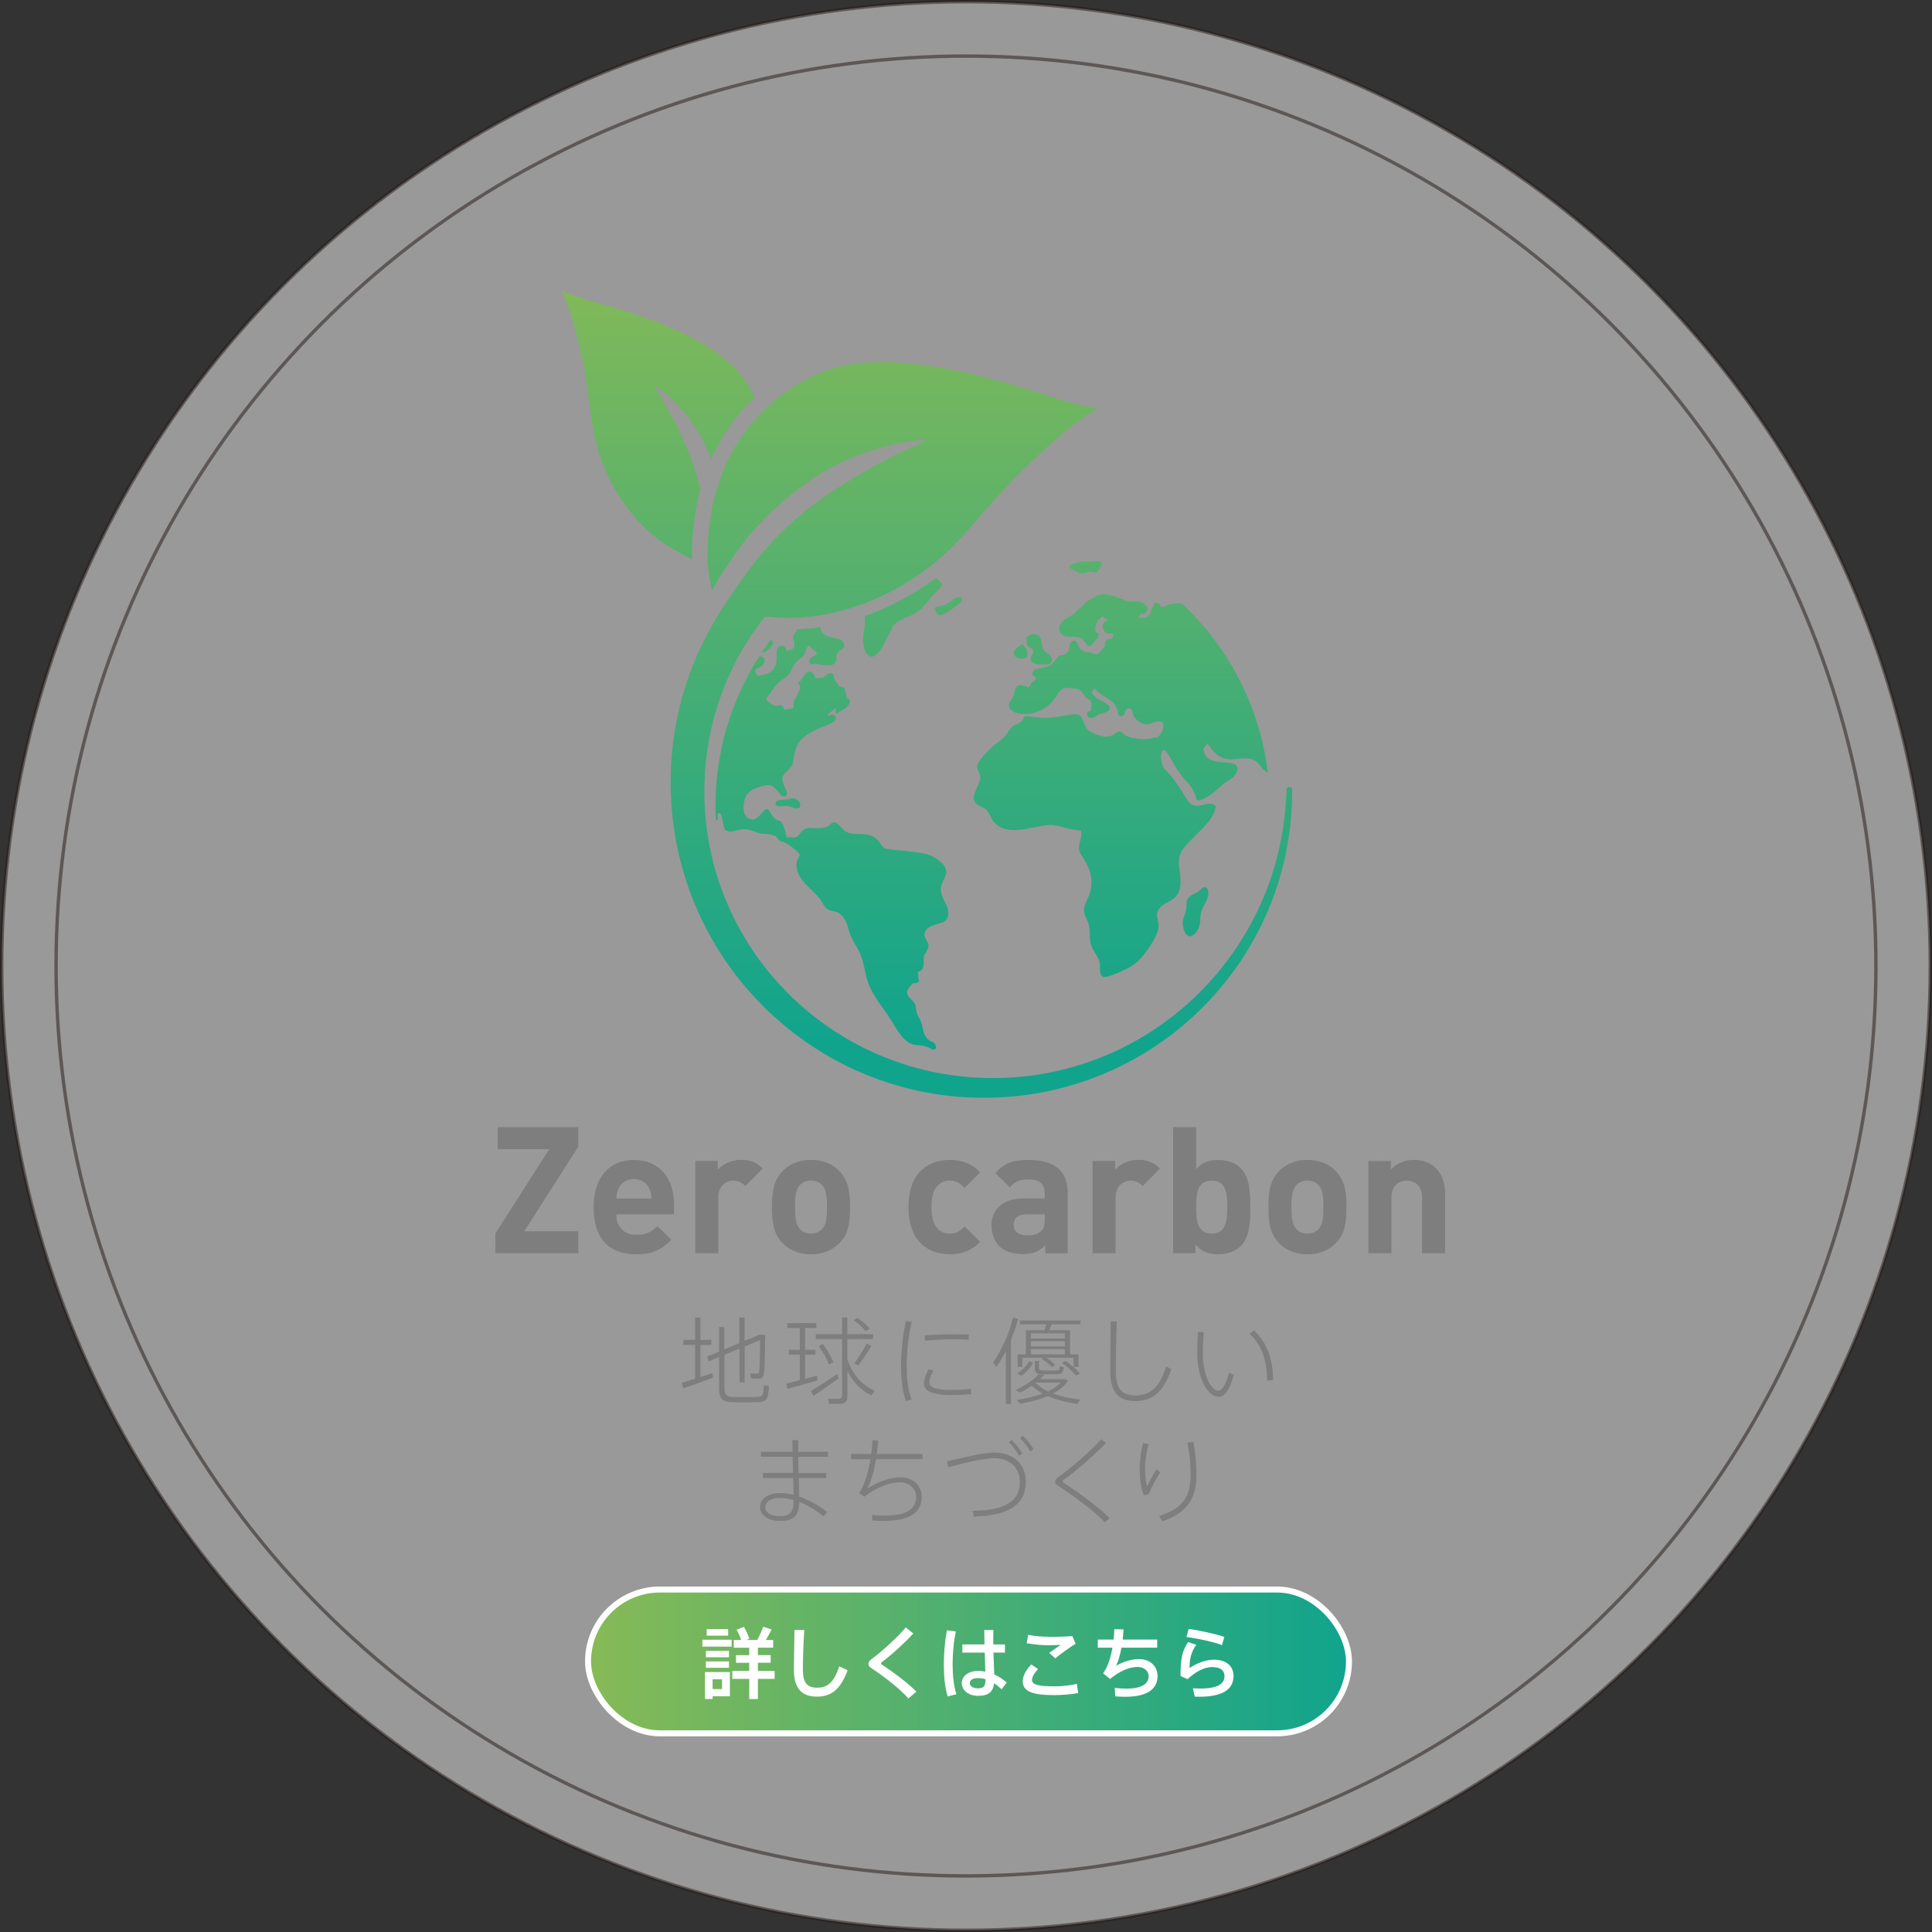 <?xml version="1.0" encoding="UTF-8"?>
<svg xmlns="http://www.w3.org/2000/svg" width="386.94" height="386.94" xmlns:xlink="http://www.w3.org/1999/xlink" viewBox="0 0 386.94 386.94">
  <rect x="0" y="0" width="386.94" height="386.94" fill="#333333" stroke="none"/>
  <defs>
    <style>
      .cls-1 {
        clip-path: url(#clippath-11);
      }

      .cls-2 {
        fill: url(#_名称未設定グラデーション_9-11);
      }

      .cls-2, .cls-3, .cls-4, .cls-5, .cls-6, .cls-7, .cls-8, .cls-9, .cls-10, .cls-11, .cls-12, .cls-13, .cls-14, .cls-15, .cls-16, .cls-17 {
        stroke-width: 0px;
      }

      .cls-3 {
        fill: url(#_名称未設定グラデーション_9-2);
      }

      .cls-18 {
        clip-path: url(#clippath-2);
      }

      .cls-19 {
        isolation: isolate;
      }

      .cls-4 {
        fill: url(#_名称未設定グラデーション_9-10);
      }

      .cls-20 {
        fill: url(#_名称未設定グラデーション_9-14);
        stroke: #fff;
        stroke-width: 1.2px;
      }

      .cls-20, .cls-21, .cls-22 {
        stroke-miterlimit: 10;
      }

      .cls-23 {
        clip-path: url(#clippath-6);
      }

      .cls-5 {
        fill: url(#_名称未設定グラデーション_9-9);
      }

      .cls-6, .cls-21 {
        fill: none;
      }

      .cls-24 {
        clip-path: url(#clippath-7);
      }

      .cls-25 {
        clip-path: url(#clippath-1);
      }

      .cls-26 {
        clip-path: url(#clippath-4);
      }

      .cls-7 {
        fill: url(#_名称未設定グラデーション_9-7);
      }

      .cls-8 {
        fill: url(#_名称未設定グラデーション_9-6);
      }

      .cls-9 {
        fill: #7e7e7f;
      }

      .cls-27 {
        clip-path: url(#clippath-12);
      }

      .cls-10, .cls-22 {
        fill: #fff;
      }

      .cls-21, .cls-22 {
        opacity: .5;
        stroke: #231815;
        stroke-width: .68px;
      }

      .cls-11 {
        fill: url(#_名称未設定グラデーション_9-12);
      }

      .cls-28 {
        clip-path: url(#clippath-9);
      }

      .cls-29 {
        clip-path: url(#clippath);
      }

      .cls-30 {
        clip-path: url(#clippath-3);
      }

      .cls-12 {
        fill: url(#_名称未設定グラデーション_9-4);
      }

      .cls-31 {
        clip-path: url(#clippath-8);
      }

      .cls-13 {
        fill: url(#_名称未設定グラデーション_9-8);
      }

      .cls-14 {
        fill: url(#_名称未設定グラデーション_9-5);
      }

      .cls-32 {
        clip-path: url(#clippath-5);
      }

      .cls-33 {
        clip-path: url(#clippath-10);
      }

      .cls-15 {
        fill: url(#_名称未設定グラデーション_9-3);
      }

      .cls-16 {
        fill: url(#_名称未設定グラデーション_9-13);
      }

      .cls-34 {
        mix-blend-mode: multiply;
      }

      .cls-17 {
        fill: url(#_名称未設定グラデーション_9);
      }
    </style>
    <clipPath id="clippath">
      <path class="cls-6" d="m152.59,130.64c.03.05.13.07.29.04.2-.04.29-.1.5-.2.32-.17.66-.6.91-.87.19-.21.5-.51.55-.81.05-.28-.14-.52-.4-.61-.03-.01-.06-.02-.09-.03-.61.82-1.2,1.65-1.76,2.49"/>
    </clipPath>
    <linearGradient id="_名称未設定グラデーション_9" data-name="名称未設定グラデーション 9" x1="-3517.01" y1="3131.44" x2="-3514.91" y2="3131.44" gradientTransform="translate(-238666.51 268291.61) rotate(90) scale(76.27 -76.27)" gradientUnits="userSpaceOnUse">
      <stop offset="0" stop-color="#87ba56"/>
      <stop offset="1" stop-color="#10a48d"/>
    </linearGradient>
    <clipPath id="clippath-1">
      <path class="cls-6" d="m158.49,159.91c-.12.01-.23.04-.34.09-.13.04-.27.07-.39.1-.17.02-.46.05-.82.05-.82.06-1.88.24-1.57.94.17.38.59.4.95.39.53-.01,1.02-.1,1.56-.03.49.07.9.3,1.37.42.87.22,1.32-.43.86-1.21-.24-.4-.68-.7-1.13-.79-.04,0-.08-.01-.13-.01-.11,0-.23.02-.37.05"/>
    </clipPath>
    <linearGradient id="_名称未設定グラデーション_9-2" data-name="名称未設定グラデーション 9" x1="-3517.01" y1="3131.47" x2="-3514.91" y2="3131.47" gradientTransform="translate(-238664.56 268291.61) rotate(90) scale(76.27 -76.27)" xlink:href="#_名称未設定グラデーション_9"/>
    <clipPath id="clippath-2">
      <path class="cls-6" d="m204.58,129.12s-.03.01-.04.02c-.44.28-1,.69-1.32,1.11-.57.75.15,1.55.95,1.63.35.04,1.16.02,1.43-.24.09-.08.08-.19.1-.29.05-.31.07-.72.02-1.03-.02-.14-.06-.26-.15-.38-.08-.11-.21-.17-.31-.27-.15-.15-.11-.17-.26-.42-.03-.06-.04-.1-.05-.13-.03-.07-.08-.12-.16-.12-.05,0-.12.03-.21.11"/>
    </clipPath>
    <linearGradient id="_名称未設定グラデーション_9-3" data-name="名称未設定グラデーション 9" x1="-3517.01" y1="3131.79" x2="-3514.91" y2="3131.79" gradientTransform="translate(-238642.39 268291.61) rotate(90) scale(76.27 -76.27)" xlink:href="#_名称未設定グラデーション_9"/>
    <clipPath id="clippath-3">
      <path class="cls-6" d="m218.7,112.44c-.59.03-1.18.05-1.76.09-.87.06-1.68.2-2.45.59-.11.01-.21.08-.27.17-.02.04-.04.1-.04.11-.07.43.66.63.92.78.7.38,1.36.88,2.17.56.93-.37,1.06-.33,1.78-.19.4.08.27.22.7.03.1-.04.15-.23.22-.31.06-.07.62-.93.66-1.18.07-.37-.04-.54-.4-.68-.12-.05-.27-.06-.43-.06-.38,0-.83.09-1.11.1"/>
    </clipPath>
    <linearGradient id="_名称未設定グラデーション_9-4" data-name="名称未設定グラデーション 9" x1="-3517.01" y1="3131.88" x2="-3514.91" y2="3131.88" gradientTransform="translate(-238636.19 268291.61) rotate(90) scale(76.27 -76.27)" xlink:href="#_名称未設定グラデーション_9"/>
    <clipPath id="clippath-4">
      <path class="cls-6" d="m205.73,127.56s-.12.13-.13.17c-.07.1-.09.3-.01.61,0,.17,0,.35.04.52.06.28.16.53.38.72.08.07.19.11.29.14.08.04.33.11.37.14.57.47.06,1.24-.14,1.7-.05.11-.28.44.04.88.46.64,1.38.63,2.13.62.19,0,.37,0,.53,0,.58.03,1.2.06,1.4-.61.29-1-.79-1.48-1.37-2.02-.95-.89-.31-2.41-1.29-3.18-.26-.2-.54-.28-.82-.28-.51,0-1.02.27-1.42.59"/>
    </clipPath>
    <linearGradient id="_名称未設定グラデーション_9-5" data-name="名称未設定グラデーション 9" x1="-3517.01" y1="3131.82" x2="-3514.91" y2="3131.82" gradientTransform="translate(-238640.62 268291.62) rotate(90) scale(76.27 -76.27)" xlink:href="#_名称未設定グラデーション_9"/>
    <clipPath id="clippath-5">
      <path class="cls-6" d="m190.8,120.18c-1.01.7-1.83,1.29-3.09,1.25-.05,0-.26.07-.33.14-.41.28.19,1.23.47,1.48.31.28.65.17.99.02,1-.44,1.96-1.18,2.84-1.83.42-.31,1.6-1.25.55-1.63-.09-.03-.17-.04-.25-.04-.43,0-.84.37-1.17.6"/>
    </clipPath>
    <linearGradient id="_名称未設定グラデーション_9-6" data-name="名称未設定グラデーション 9" x1="-3517.01" y1="3131.69" x2="-3514.91" y2="3131.69" gradientTransform="translate(-238649.26 268291.61) rotate(90) scale(76.27 -76.27)" xlink:href="#_名称未設定グラデーション_9"/>
    <clipPath id="clippath-6">
      <path class="cls-6" d="m241.08,177.69s-.31.14-.34.17c-.02.01-.1.1-.09.12-.8.97-2.33,1.05-2.88,2.25-.19.42-.14.99-.15,1.49.03.38-.31,1.32-.38,1.58-.15.41-.3.83-.35,1.26-.09.85.24,2.54,1.09,2.87.06.05.12.1.2.12.12.02.23-.03.34-.08.08-.02.17-.05.26-.09.78-.38,1.31-1.33,1.49-2.14.19-.82.07-1.69.28-2.51.25-.95.85-1.73,1.22-2.63.06-.15.11-.34.14-.56.09-.31.13-.62.08-.94-.03-.17-.08-.33-.16-.48-.1-.27-.28-.45-.54-.45-.07,0-.14.01-.22.04"/>
    </clipPath>
    <linearGradient id="_名称未設定グラデーション_9-7" data-name="名称未設定グラデーション 9" x1="-3517.01" y1="3132.03" x2="-3514.91" y2="3132.03" gradientTransform="translate(-238625.7 268291.61) rotate(90) scale(76.27 -76.27)" xlink:href="#_名称未設定グラデーション_9"/>
    <clipPath id="clippath-7">
      <path class="cls-6" d="m219.12,119.67c-.19.08-.37.17-.55.27-.62.3-1.18.72-1.64,1.23-.96.88-1.83,1.87-3.04,2.52-.19.1-.38.22-.57.35-.24.15-.45.33-.63.53-.54.56-.82,1.28-.34,2.1.29.5.7.71,1.26.8.45.08.84.07,1.22.07.85-.01,1.57-.03,2.42.97.05.06.09.11.14.16.19.43.39.74.84.71.21-.03.47-.26.91-.8.23-.28,1.05-1.02.94-1.49-.05-.21-.16-.27-.28-.31-.08-.05-.18-.1-.28-.13-.02-.02-.04-.05-.06-.08-.26-.56-.04-1.65.48-2.35.32-.37.79-.7.91-.79.35.26.7.53,1.05.79,0,.01-.58.16-.84.53-.36.51-.3.97-.05,1.35.12.29.28.54.75.76.06.03.21.03.37.02.54-.01,1.32-.03.48,1.06-.03.04-.73.06-.83.12-.31.18-.36.34-.48.67-.07.2.02.47-.06.66-.11.29-1.17,1.6-1.57,1.67-.08.01-.17,0-.27-.01-.2-.06-.4-.12-.6-.19-.25-.1-.5-.2-.69-.22-.85-.12-.85.07-1.63-.64-.8-.73-.37-.83-.87-1.42-.46-.54-.97-.26-1.28.26-.25.42-.1.84-.25,1.28-.22.63-.59.82-1.26,1.14-.04.02-.15,0-.27,0-.13,0-.26-.02-.3,0-.68.46-.98,1.31-1.67,1.81-.9.66-1.69.6-2.7.88-.15.04-.45.05-.58.14-.33.22-.56.47-.53.95.01.18,0,.29.45.45.55.22.36.62-.55,1.18-.49.71-.49.93-.75,1.07-.1-.16-.31-.31-.62-.32-.49,0-.61-.33-1.16-.18-.47.13-.68.47-.84.9-.22.61-.17.98-.49,1.64.07-.15-.68,1.03-.7,1.13-.02.09-.15.46.04.78.29.83,1.43,1.18,2.37,1.29,1.77.2,3.59-.35,5.03-1.38.72-.52,1.35-1.17,1.84-1.92.49-.74.93-1.6,1.86-1.9.07-.02.43-.04.46-.03.66.07,1.24.14,1.89.21.15.03.28.07.36.1.96.36,1.01,1.3,1.76,1.86.17.13.59.22.72.37.24.26.2,1.68-.08,2.12-.04.07-.41.02-.48.07-.19.13-.21.31-.13.6,0,.3.13.55.57.68.66.2,1.19-.35,1.69-.64.41-.23,1.79-.4,2.14-.93.14-.22.11-.36-.05-.75-.12-.3-.51-.52-.77-.68-.77-.5-1.4-.58-2.08-1.33-.21-.22-.42-.45-.62-.68.18-.33.37-.67.55-1,.02,0,.27.42.3.43.1.06.29.3.38.38,1.57,1.41,3.25,1.46,4.01,3.78.02.05.03.11.04.16,0,.04-.01.11-.02.18-.01.12,0,.21.04.32.03.09.09.16.16.21.12.24.35.34.86.06.22-.12.3-.28.33-.46.07-.16.05-.42.16-.61.23-.4.89-.53,1.25,0,.03.07.08.16.11.29.03.38.15.62.18.69.04.16.09.32.19.46.56.8,1.55,1.33,2.52,1.47.29.01.43-.09.75-.2,1.49-.53,1.82-.59,2.55-.05.07.68-.08,1.34-.43,1.99-.2.3-.44.58-.7.83-.87.05-1.78.37-2.66.36s-1.78-.08-2.63-.31c-.38-.14-.77-.28-1.15-.41-.3-.26-.62-.52-.93-.76-.58-.13-.5-.04-.64.09-.07.03-.29.07-.42.19-.05.04-.11.08-.16.12-.11.08-.21.16-.32.24-.87.38-1.73.43-2.57.15-.68-.17-1.45-.49-2.05-.84-1.2-.7-1.15-2.14-1.8-2.92-.26-.44-.65-.52-1.13-.53-1.12-.01-2.34.3-3.44.47-1.93.29-3.45.29-5.36,0-.13-.02-.99-.21-1.23-.09-.27.06-.45.22-.45.57-.16.55-.88.82-1.5,1.12-.03.01-.57.31-.68.41-.69.61-1.04,1.55-1.74,2.2-.31.28-.62.54-.94.8-.27.2-.54.39-.81.59-.44.34-2.12,1.97-2.5,2.5-.36.49-.99,1.24-1.05,1.9-.05.53.59,1.45.63,2.05.11,1.55-2.09,3.7-.99,5.19.55.75,1.49.75,2.22,1.44.25.22.58.84.69,1.03.24.48.45.98.79,1.39.98,1.19,2.5,1.6,3.98,1.62,2.41.04,4.74-.88,7.14-1.01,1.61-.09,2.99.62,4.56.88.57.09,1.14.16,1.71.22.5,1.13-.44,2.41-.33,3.62.06.67.27.98.63,1.53,1.51,2.27,2.39,4.66,1.54,7.4-.27.88-.71,1.57-.97,2.31-.11.26-.18.54-.2.82,0,.09,0,.19,0,.28,0,.28.05.58.15.91.12.38.35.75.51,1.11.47,1.09.46,1.92.51,3.07.04.89.05,1.5.41,2.32.35.81.91,1.52,1.3,2.31.51,1.04.19,1.83.39,2.84.04.21.11.37.2.49.07.11.24.22.25.23.55.31,1.46-.14,2.17-.39.7-.25,1.35-.52,1.96-.82,1.03-.46,2.01-1.02,2.85-1.77.57-.5,1.05-1.08,1.5-1.69.72-.88,1.37-1.89,1.97-3.04.36-.69.71-1.42.76-2.21.11-1.57-1.1-2.75.7-4.27.15-.12.3-.23.45-.33.68-.37,1.45-.7,2-1.2,0,0,0,0,.01-.01.35-.29.66-.66.88-1.18.64-1.55.3-3.36.1-4.95-.22-1.75,0-2.93,1.26-4.31.9-.98,1.87-1.91,2.79-2.86,1.18-1.22,2.64-2.64,3.11-4.33.14-.52.2-.7.12-.82-.21-.2-.42-.27-.44-.29-.66-.38-1.97.11-2.93.25-.08,0-.16.02-.24.03-.16.01-.31.01-.44-.01-1.45-.26-1.94-1.8-2.67-2.89-1.07-1.59-2.25-3.36-3.69-4.68-.51-1.16-.91-2.78-.06-3.61.08-.08.29-.07.47.21.89,1.05,1.48,2.4,2.2,3.55.24.39.51.75.8,1.1.26.36.53.71.82,1.04.22.25.46.49.69.74.26.32.5.64.73.98.52.8.68,1.48.86,1.92.01.05.1.38.18.46.14.14.39.12.59.06.28-.1.63-.21,1.2-.52,1.32-.7,2.26-1.68,3.4-2.62.99-.82,2.22-1.24,2.75-2.47.11-.27.16-.5.17-.69-.01-.38-.09-.5-.22-.63-.56-.63-2.06-.6-3.03-.69-1.45-.13-3.05-.39-3.46-2.1-.24-1-.4-.07.68-1.68.23.34.47.68.72,1.01.94,1.21,2,2.06,3.56,2.2.63.05,1.25-.02,1.88-.09.75-.08,1.5-.17,2.25-.04,1.83.32,2.02,1.66,3.28,2.57.14.1.28.17.41.23-.61-5.14-1.94-10.13-3.96-14.92-2.8-6.61-6.8-12.55-11.9-17.64-.46-.46-.92-.9-1.39-1.34-.5.02-1.01,0-1.5.05-.37.03-.7.12-1.02.22-.2.05-.39.12-.58.2-.13.05-.25.1-.39.14-1.02.35-.29,0-1.02-.49-.28-.18-.55-.35-.88-.14-.29.18-.16.39-.29.6-.67,1.12-.66,2.54-2.35,2.3h-.66c-.12-.1.39-.62.61-.83.04-.02.16,0,.28.02.13.02.26.04.3.01.04-.04.14-.06.18-.09.21-.09.33-.27.38-.49.15-.32.13-.68-.17-1.11-.27-.37-.59-.51-1.04-.63-.82-.22-1.74-.04-2.58-.21-.88-.18-1.68-.59-2.52-.89-.76-.28-1.54-.48-2.29-.48-.7,0-1.38.18-2,.64"/>
    </clipPath>
    <linearGradient id="_名称未設定グラデーション_9-8" data-name="名称未設定グラデーション 9" x1="-3517.01" y1="3131.92" x2="-3514.91" y2="3131.92" gradientTransform="translate(-238632.83 268291.61) rotate(90) scale(76.27 -76.27)" xlink:href="#_名称未設定グラデーション_9"/>
    <clipPath id="clippath-8">
      <path class="cls-6" d="m187.34,115.82c-4.38,3.26-9.16,5.82-14.11,7.55,0,.03-.01.05-.01.07-.05.4.04.63.05.82.01.12-.21,1.96-.34,2.91-.06.47-.12.74-.09,1.24.04.65.22,1.55.54,2.14.57,1.08,1.22,1.16,1.87.72.21-.12.41-.3.59-.5.15-.12.3-.31.44-.53,0,0,.08-.13.07-.11,0,0,.34-.59.45-.74.98-1.62,1.79-3.63,2.12-4.04.92-1.18,2.44-1.53,3.73-2.18,1.07-.54,1.87-1.16,2.62-2.1.88-1.1,1.71-1.99,2.68-2.99.45-.46.37-.28.6-.79.22-.47.04-.58-.16-.63-.01-.02-.39-.42-.47-.5-.26-.29-.41-.36-.49-.36-.05,0-.07.02-.08.03"/>
    </clipPath>
    <linearGradient id="_名称未設定グラデーション_9-9" data-name="名称未設定グラデーション 9" x1="-3517.01" y1="3131.63" x2="-3514.91" y2="3131.63" gradientTransform="translate(-238653.65 268291.61) rotate(90) scale(76.27 -76.27)" xlink:href="#_名称未設定グラデーション_9"/>
    <clipPath id="clippath-9">
      <path class="cls-6" d="m162.78,130.05s.02.01.03.03c.03.03.07.06-.03-.03h0"/>
    </clipPath>
    <linearGradient id="_名称未設定グラデーション_9-10" data-name="名称未設定グラデーション 9" x1="-3517.01" y1="3131.5" x2="-3514.91" y2="3131.5" gradientTransform="translate(-238662.18 268291.61) rotate(90) scale(76.27 -76.27)" xlink:href="#_名称未設定グラデーション_9"/>
    <clipPath id="clippath-10">
      <path class="cls-6" d="m159.68,126.02c-.29.48-.53.89-.67,1.13-.23.38-.18.59-.17.6.33.72.36,1.89.07,2.09-.3.2-.88.39-1.32.59,0,0,0,0,0,0-.33-.97-.63-1.1-.93-1.11-1.27-.06-1.14,1.54-1.11,2.32.05,1.55-.62,2.91-2.02,3.37-.24.05-.47.09-.71.14-.1,0-.2.02-.31.02-.74.51-1.16.14-1.24-1.09.15-.07.3-.13.45-.2.29-.27.76-.31,1.03-.65.36-.46.61-1.26,0-1.68-.3-.21-.51-.11-.75.01-1.67,2.61-3.12,5.37-4.34,8.25-2.89,6.84-4.36,14.11-4.36,21.6v.06c0,.89.02,1.77.07,2.65.05.09.13.16.23.21.04.02.14-.06.17-.15.07-.2-.04-.51-.07-.76,0-.29.17-.65.34-.62.18.03.3.28.42.5.08.15.14.44.2.67.07.34.14.71.17.88.11.64.11,1.32.81,1.58.57.21,1.3.04,2.01-.14.53-.13,1.04-.26,1.47-.24,1.21.07,1.93.59,3.03.83.77.17,1.41.08,2.22.26,1.5.34.81.31,1.58,1.03.19.18.36.35.64.4.06.01.12.02.17.03.19.05.51.17.6.22.36.19,2.79,1.84,2.8,2.44,0,.05-.01.1-.03.16-.07.1-.13.2-.19.31-.07.12-.12.24-.17.36-.08.13-.14.26-.17.38-.11.45-.11.9-.04,1.36.44,2.73,3.07,4.13,4.61,6.17.58.76.84,1.72,1.71,2.18.68.36,1.54.28,2.2.75,1.22.87,1.57,2.06,1.93,3.41.34,1.26.96,2.3,1.63,3.42,1.11,1.88,1.39,3.74,1.86,5.82.68,2.97,2.66,5.34,4.37,7.8,1.2,1.72,2.61,4.97,4.75,5.73.46.17.92.17,1.41.23.86.12.95.09,2.11.5.03.01.38.29.42.29.42.01.49.28.79-.11.26-.33.02-.83-.19-1.09-.2-.25-.65-.32-.89-.48-1.07-.72-1.26-1.49-1.5-2.67-.07-.36-.15-.65-.25-.91-.11-.38-.26-.74-.49-1.04-.04-.08-.08-.15-.13-.24-.32-.59-.37-1.21-.51-1.83.02-.21,0-.41-.09-.59-.05-.09-.21-.31-.23-.35-.35-.68-1.66-1.29-1.35-2.37.11-.39.8-1.33,1.23-1.54.07-.03.17-.02.26,0,.07,0,.14.02.19.01.28-.03.43-.05.65-.4.04-.07-.11-.51-.1-.58-.03-.24-.06-.48-.09-.72-.09-.58.11-.64.24-.67.04,0,.14-.06.16-.08.28-.07.48-.33.56-.63.04-.09.07-.19.11-.33.17-.67-.07-1.5.18-2.22.11-.3.39-.58.52-.86.14-.31.32-.63.33-.98,0-.21-.04-.41-.12-.6-.02-.06-.05-.12-.08-.17-.29-.58-.77-1.1-.58-1.76.45-1.58,2.1-1.63,3.34-2.1.11-.03.22-.06.33-.1.82-.37,1.09-1.21,1.1-1.89,0-.04,0-.12-.01-.16-.04-.26-.15-.85-.27-1.18-.14-.37-.65-1.14-.81-1.6-.34-.98-.62-1.72-.3-2.7.18-.54.45-.93.64-1.44.12-.33.29-.6.32-.96.11-1.8-2.38-3.27-3.86-3.7-1.53-.45-3.21-.52-4.78-.72-.25-.03-.62-.05-1.03-.07-.75-.09-1.5-.19-2.25-.28-.07,0-.13-.02-.2-.03-.08-.03-.16-.06-.22-.1-.63-.38-.89-1.14-1.37-1.63-.72-.74-1.55-1.04-2.57-1.17-.52-.07-1.04-.05-1.56-.08-.53-.03-1.13-.05-1.65-.2-1.05-.28-1.31-.9-2.07-1.63-.16-.15-.37-.33-.52-.4-.21-.1-.43-.08-.61-.04-.42.08-.59.51-.94.69-1.22.64-2.44.41-3.69.38-.69-.01-1.08.2-1.58.63-.55.49-.64,1.34-1.83,1.3-.08,0-.16,0-.22-.01-.23-.07-.46-.11-.67-.08-.01,0-.05,0-.06,0-.08.01-.18.04-.31.09-.06-.87-.63-2.35-.85-2.77-.09-.17-.16-.27-.23-.35-.07-.1-.16-.19-.27-.24-.13-.06-.28-.06-.42-.05-.03-.01-.06-.03-.09-.05-.77-.44-1.07-1.05-1.48-1.62-.13-.18-.17-.53-.45-.6-.36-.09-.37-.03-.49.09-.02.01-.04.04-.06.05-.04.04-.09.08-.16.12.02-.01-.61.68-1.18,1.31-.48.33-1.01.59-1.39.48-1.66-.49-1.67-2.05-1.44-3.42.34-2.01,1.5-2.6,3.23-3.14,1.85-.57,2.42-.48,3.73,1.16.05.07.12.15.19.23.11.15.21.27.35.39.06.05.12.09.18.11.34.1.63.15.88-.37.21-.42-.41-1.29-.55-1.7-.13-.41-.43-1.16-.33-1.61.18-.84,1.18-1.48,1.6-2.05.04-.05.06-.09.09-.13.08-.07.16-.14.22-.23.15-.22.2-.49.22-.76.12-.52.14-1.08.33-1.86.73-2.99,2.67-3.85,5.21-5.01.66-.3,2.88-.89,3.01-1.78.06-.39-.03-.52-.2-.61-.11-.09-.26-.13-.41-.14-.03-.01-.06-.03-.09-.04-.17-.02-.31,0-.5.08-.9.32-.5-.17,1.25-1.46.12-.04-.04.34-.07.52-.03.11-.04.22-.03.32,0,.05.03.13.13.29.02.02.05.04.08.02.71-.47,2.2-1.11,2.57-1.97.16-.37.15-.54.06-.67-.03-.07-.04-.17-.12-.21-.25-.12-.36-.29-.39-.33-.37-.62-.18-1.66-.78-2.1-.22-.16-.58-.03-.78-.16-.03-.02-.86-1.28-1-1.58-.08-.17-.08-.49-.14-.7-.16-.35-.4-.39-.71-.38-.36.01-.54.31-.82.45-.77.39-.09.49-1.29.54-1.48.06-.7-.16-1.04-.55-.05-.05-.28-.36-.36-.45-.14-.2-.29-.33-.71-.28-1.04.14-1.25,1.82-2.22,2.17-.05.02-.06.09-.01.12.83.58.25,1.7-.28,2.66-.14.21-.28.42-.37.66-.01.03-.01.05-.02.07-.08.17-.14.32-.17.45,0-.03-.03.95-.06,1.15,0,0,0,0,0,0-.63.14-1.12.27-1.8.3-.13,0-.13-.15-.15-.31-.03-.09-.08-.17-.12-.24,0-.01-.12-.18-.16-.21-.3-.21-.58-.1-1.01,0-.61.15-1.16-.38-1.57-.64-.46-.29-.64-.55-.61-.83.96-1.22,1.63-2.59,2.91-3.56.51-.39,1.1-.71,1.53-1.2.59-.67.8-1.5,1.31-2.22.58-.81,1.23-1.04,1.85-1.75.1-.12.17-.45.25-.58.05-.25,0-.38.16-.64.16-.26.34-.59.43-.69.23-.07.7.68.87.83,0,0,0,0,0,0,.81.48.99.79.64,1.05-.3.18-.67.34-.89.55-.01.01-.08.07-.09.08-.14.1-.19.17-.24.32-.16.52-.14.68.08.93.08.09.17.06.19.04.43-.19,1.16-.07,1.93.06,1.18.19,2.48.38,2.99-.57.06-.12.07-.27.12-.39,0-.18-.01-.35-.04-.52.13-.76.48-1.26,1.04-1.5.03-.05.07-.09.1-.12.08-.04.14-.09.21-.16.06-.06.1-.13.13-.2.06-.1.1-.23.09-.44,0-.45-.32-.79-.67-1.05-.54-.38-1.3-.31-1.91-.47-1.3-.35-2.18-1.04-2.1-2.08-1.57.23-3.14.38-4.71.44"/>
    </clipPath>
    <linearGradient id="_名称未設定グラデーション_9-11" data-name="名称未設定グラデーション 9" x1="-3517.01" y1="3131.53" x2="-3514.91" y2="3131.53" gradientTransform="translate(-238660.37 268291.61) rotate(90) scale(76.27 -76.27)" xlink:href="#_名称未設定グラデーション_9"/>
    <clipPath id="clippath-11">
      <path class="cls-6" d="m116.49,71.34c.73,3.27,1.22,6.93,1.64,10.15.13.94.24,1.85.37,2.73,1.82,13.03,9.47,21.76,16.02,25.59,1.46.86,2.83,1.56,4.06,2.19-.07-5,.51-9.7,1.71-14.05-1.3-5.34-3.52-10.9-7.3-17.3-.61-1.03-1.62-2.94-1.65-3.01-.04-.08.08-.39.19-.3,5.07,3.87,8.67,8.66,10.89,14.62,2.1-4.72,5.02-8.88,8.71-12.37-.54-1.13-1.16-2.24-1.87-3.31-5.57-8.47-21.41-13.2-26.61-14.75l-.49-.15c-.55-.17-1.16-.33-1.8-.51-2.21-.62-4.9-1.37-7.89-2.65,1.72,3.52,2.95,8.37,4.02,13.14"/>
    </clipPath>
    <linearGradient id="_名称未設定グラデーション_9-12" data-name="名称未設定グラデーション 9" x1="-3517.01" y1="3131.29" x2="-3514.91" y2="3131.29" gradientTransform="translate(-238676.95 268291.61) rotate(90) scale(76.27 -76.27)" xlink:href="#_名称未設定グラデーション_9"/>
    <clipPath id="clippath-12">
      <path class="cls-6" d="m164.47,74.59c-14.73,6.27-23.02,19.9-22.75,37.39.03,2.14.6,4.93.91,6.31.45-.86,1.15-2.23,1.66-2.99,4.3-6.43,7.66-11.69,17.37-18.63,11.48-8.21,23.45-8.58,23.45-8.58l.11.32s-3.57,1.48-6.07,2.78c-17.41,9-25.01,15.98-33.88,29.75-5.11,7.55-8.57,16.17-10.07,25.11-.12.62-.2,1.25-.28,1.87-.08.62-.18,1.25-.24,1.88-.12,1.26-.25,2.51-.29,3.77-.08,1.26-.07,2.52-.08,3.78.03,1.26.08,2.52.15,3.77.36,5.02,1.3,9.99,2.8,14.78,3.03,9.57,8.36,18.37,15.4,25.42,3.49,3.55,7.43,6.65,11.66,9.26,2.1,1.33,4.31,2.46,6.55,3.54,2.27,1.01,4.56,1.96,6.92,2.7,9.42,3.1,19.53,3.79,29.23,2.26,9.71-1.57,19-5.46,26.84-11.3,1-.7,1.93-1.49,2.88-2.25.48-.38.92-.8,1.38-1.2.45-.41.92-.81,1.36-1.22,1.75-1.7,3.46-3.43,5-5.32,1.59-1.85,3-3.83,4.36-5.84,1.3-2.05,2.55-4.14,3.6-6.32,4.29-8.53,6.4-18.06,6.36-27.53,0-.26-.22-.48-.49-.48h-.17c-.26,0-.47.21-.48.47-.24,9.29-2.59,18.5-6.98,26.63-1.08,2.08-2.35,4.06-3.66,6-1.37,1.9-2.79,3.77-4.36,5.5-1.53,1.76-3.23,3.38-4.95,4.95-.44.38-.89.75-1.34,1.13-.45.37-.88.76-1.36,1.11-.93.7-1.84,1.43-2.81,2.07-7.64,5.34-16.56,8.75-25.72,9.95-9.17,1.17-18.6.23-27.24-2.91-2.17-.75-4.26-1.7-6.33-2.68-2.03-1.06-4.04-2.16-5.94-3.44-3.82-2.52-7.35-5.46-10.45-8.81-6.25-6.64-10.83-14.78-13.3-23.47-1.22-4.35-1.93-8.84-2.12-13.34-.03-1.13-.04-2.26-.03-3.38.05-1.13.07-2.25.17-3.37.07-1.13.22-2.24.36-3.35.07-.56.18-1.11.26-1.66.09-.55.18-1.11.3-1.66,1.72-8.71,5.55-16.95,11.02-23.86.89.08,1.82.15,2.79.21,10.28.59,25.48-3.54,37.32-16.91.8-.9,1.62-1.84,2.46-2.81,3.04-3.48,6.18-7.08,9.45-10.22,4.85-4.65,9.96-9.28,14.59-11.93-4.44-.79-8.13-1.99-11.13-2.96-.86-.28-1.67-.54-2.42-.77l-.66-.2c-5.07-1.55-17.62-5.37-28.97-5.37-4.4,0-8.63.58-12.17,2.08"/>
    </clipPath>
    <linearGradient id="_名称未設定グラデーション_9-13" data-name="名称未設定グラデーション 9" x1="-3517.01" y1="3131.74" x2="-3514.91" y2="3131.74" gradientTransform="translate(-238646.12 268291.61) rotate(90) scale(76.27 -76.27)" xlink:href="#_名称未設定グラデーション_9"/>
    <linearGradient id="_名称未設定グラデーション_9-14" data-name="名称未設定グラデーション 9" x1="117.77" y1="332.75" x2="270.17" y2="332.75" gradientTransform="matrix(1,0,0,1,0,0)" xlink:href="#_名称未設定グラデーション_9"/>
  </defs>
  <g class="cls-19">
    <g id="_レイヤー_2" data-name="レイヤー 2">
      <g id="_レイヤー_1-2" data-name="レイヤー 1">
        <g>
          <circle class="cls-22" cx="193.47" cy="193.47" r="193.13"/>
          <circle class="cls-21" cx="193.47" cy="193.47" r="182.24"/>
          <g>
            <g class="cls-29">
              <rect class="cls-17" x="152.59" y="128.15" width="2.3" height="2.56"/>
            </g>
            <g class="cls-25">
              <rect class="cls-3" x="155.06" y="159.86" width="5.51" height="2.22"/>
            </g>
            <g class="cls-18">
              <rect class="cls-15" x="202.65" y="129.01" width="3.12" height="2.91"/>
            </g>
            <g class="cls-30">
              <rect class="cls-12" x="214.11" y="112.34" width="6.6" height="2.71"/>
            </g>
            <g class="cls-26">
              <rect class="cls-14" x="205.52" y="126.97" width="5.41" height="6.15"/>
            </g>
            <g class="cls-32">
              <rect class="cls-8" x="186.97" y="119.58" width="6.3" height="3.76"/>
            </g>
            <g class="cls-23">
              <rect class="cls-7" x="236.81" y="177.65" width="5.24" height="9.92"/>
            </g>
            <g class="cls-24">
              <rect class="cls-13" x="194.25" y="119.03" width="59.66" height="76.88"/>
            </g>
            <g class="cls-31">
              <rect class="cls-5" x="172.81" y="115.8" width="15.96" height="15.93"/>
            </g>
            <g class="cls-28">
              <rect class="cls-4" x="162.78" y="130.05" width=".11" height=".09"/>
            </g>
            <g class="cls-33">
              <rect class="cls-2" x="143.29" y="125.58" width="46.65" height="84.82"/>
            </g>
            <g class="cls-1">
              <rect class="cls-11" x="112.47" y="58.19" width="38.66" height="53.8"/>
            </g>
            <g class="cls-27">
              <rect class="cls-16" x="134.31" y="72.51" width="124.54" height="148.09"/>
            </g>
          </g>
          <g>
            <g class="cls-34">
              <path class="cls-9" d="m99.22,251v-3.97l10.78-16.88h-10.32v-4.4h16.14v3.9l-10.82,16.95h10.82v4.4h-16.6Z"/>
              <path class="cls-9" d="m123.44,243.2c0,2.41,1.42,4.11,4.04,4.11,2.02,0,3.01-.6,4.18-1.74l2.8,2.73c-1.88,1.92-3.69,2.91-7.02,2.91-4.36,0-8.55-1.99-8.55-9.47,0-6.03,3.26-9.43,8.05-9.43,5.14,0,8.05,3.69,8.05,8.94v1.95h-11.56Zm6.6-5.14c-.5-1.1-1.52-1.92-3.08-1.92s-2.59.82-3.08,1.92c-.32.67-.39,1.17-.43,1.99h7.02c-.04-.82-.11-1.31-.43-1.99Z"/>
              <path class="cls-9" d="m149.29,237.56c-.71-.71-1.31-1.1-2.45-1.1-1.42,0-2.98,1.06-2.98,3.4v11.13h-4.61v-18.48h4.5v1.77c.89-1.06,2.66-1.99,4.65-1.99,1.81,0,3.08.46,4.36,1.74l-3.48,3.51Z"/>
              <path class="cls-9" d="m168.15,248.94c-1.17,1.21-3.01,2.27-5.75,2.27s-4.54-1.06-5.71-2.27c-1.67-1.77-2.09-3.87-2.09-7.2s.43-5.39,2.09-7.16c1.17-1.21,2.98-2.27,5.71-2.27s4.57,1.03,5.75,2.27c1.67,1.77,2.09,3.83,2.09,7.16s-.39,5.46-2.09,7.2Zm-3.58-11.67c-.53-.53-1.24-.82-2.16-.82s-1.6.28-2.13.82c-.96.92-1.06,2.59-1.06,4.47s.11,3.58,1.06,4.5c.53.53,1.24.82,2.13.82s1.63-.28,2.16-.82c.96-.92,1.06-2.59,1.06-4.5s-.11-3.55-1.06-4.47Z"/>
              <path class="cls-9" d="m190.21,251.21c-3.69,0-8.26-1.99-8.26-9.47s4.57-9.43,8.26-9.43c2.55,0,4.47.78,6.1,2.48l-3.12,3.12c-.96-1.03-1.77-1.45-2.98-1.45-1.1,0-1.95.39-2.62,1.21-.71.89-1.03,2.13-1.03,4.08s.32,3.23,1.03,4.11c.67.82,1.53,1.21,2.62,1.21,1.21,0,2.02-.42,2.98-1.45l3.12,3.08c-1.63,1.7-3.55,2.52-6.1,2.52Z"/>
              <path class="cls-9" d="m209.36,251v-1.6c-1.24,1.24-2.41,1.77-4.54,1.77s-3.65-.57-4.72-1.63c-.99-1.03-1.53-2.52-1.53-4.15,0-2.94,2.02-5.36,6.38-5.36h4.29v-.92c0-2.02-.99-2.91-3.44-2.91-1.67,0-2.55.46-3.55,1.6l-2.91-2.87c1.81-1.99,3.55-2.62,6.63-2.62,5.21,0,7.87,2.2,7.87,6.53v12.16h-4.5Zm-.11-7.8h-3.51c-1.84,0-2.73.75-2.73,2.13,0,1.28.89,2.09,2.8,2.09,1.13,0,1.95-.14,2.73-.89.53-.46.71-1.17.71-2.34v-.99Z"/>
              <path class="cls-9" d="m228.86,237.56c-.71-.71-1.31-1.1-2.45-1.1-1.42,0-2.98,1.06-2.98,3.4v11.13h-4.61v-18.48h4.5v1.77c.89-1.06,2.66-1.99,4.65-1.99,1.81,0,3.09.46,4.36,1.74l-3.48,3.51Z"/>
              <path class="cls-9" d="m248.5,249.54c-1.03,1.06-2.66,1.67-4.47,1.67-1.99,0-3.33-.53-4.61-1.95v1.74h-4.47v-25.25h4.61v8.41c1.17-1.35,2.59-1.84,4.47-1.84s3.44.6,4.47,1.67c1.77,1.81,1.92,4.68,1.92,7.77s-.14,5.99-1.92,7.8Zm-5.82-13.08c-2.77,0-3.12,2.3-3.12,5.28s.36,5.32,3.12,5.32,3.12-2.34,3.12-5.32-.35-5.28-3.12-5.28Z"/>
              <path class="cls-9" d="m267.58,248.94c-1.17,1.21-3.01,2.27-5.74,2.27s-4.54-1.06-5.71-2.27c-1.67-1.77-2.09-3.87-2.09-7.2s.43-5.39,2.09-7.16c1.17-1.21,2.98-2.27,5.71-2.27s4.57,1.03,5.74,2.27c1.67,1.77,2.09,3.83,2.09,7.16s-.39,5.46-2.09,7.2Zm-3.58-11.67c-.53-.53-1.24-.82-2.16-.82s-1.6.28-2.13.82c-.96.92-1.06,2.59-1.06,4.47s.11,3.58,1.06,4.5c.53.53,1.24.82,2.13.82s1.63-.28,2.16-.82c.96-.92,1.06-2.59,1.06-4.5s-.11-3.55-1.06-4.47Z"/>
              <path class="cls-9" d="m284.81,251v-11.17c0-2.52-1.6-3.37-3.05-3.37s-3.09.85-3.09,3.37v11.17h-4.61v-18.48h4.5v1.7c1.21-1.28,2.91-1.92,4.61-1.92,1.84,0,3.33.6,4.36,1.63,1.49,1.49,1.88,3.23,1.88,5.25v11.81h-4.61Z"/>
            </g>
            <g class="cls-34">
              <g>
                <path class="cls-9" d="m139.21,276.12v-6.76h-2.36v-1.01h2.36v-4.48h1.06v4.48h2.18v1.01h-2.18v6.44c.87-.29,1.73-.57,2.43-.8l.11.93c-1.75.67-4.45,1.61-5.97,2.13l-.3-1.1c.68-.21,1.63-.51,2.66-.84Zm14.04-8.72c-.06,5.38-.09,8.06-.51,8.45-.17.17-.4.27-.74.27-.36.02-1.16,0-1.61-.04l-.11-1.01c.42.02,1.08.04,1.41.02.15,0,.23-.02.28-.09.19-.27.23-2.34.25-6.59l-3.08,1.27v7.18h-1.04v-6.76l-3.02,1.25v6.5c0,1.56.47,1.9,1.69,1.94,1.22.02,3.25.02,4.58,0,1.44-.04,1.56-.17,1.61-2.36l1.04.19c-.19,2.87-.46,3.17-2.55,3.21-1.44.04-3.48.04-4.79,0-1.94-.04-2.64-.61-2.64-2.96v-6.08l-2.05.84-.36-.93,2.41-1.01v-4.92h1.04v4.48l3.02-1.25v-5.13h1.04v4.69l3.08-1.29,1.04.13Z"/>
                <path class="cls-9" d="m160.19,276.43v-5.13h-2.2v-.97h2.2v-4.35h-2.49v-.99h5.78v.99h-2.24v4.35h2.09v.97h-2.09v4.86c.87-.23,1.71-.46,2.39-.65l.09.95c-1.77.53-4.48,1.29-6.02,1.71l-.25-1.08c.68-.15,1.67-.4,2.74-.67Zm7.48-1.24l.29.89c-1.48,1.08-3.74,2.62-5.02,3.48l-.55-.95c1.29-.78,3.72-2.34,5.28-3.42Zm7.56,3.38l-.76.91c-1.92-.95-3.61-2.58-4.75-4.92v4.96c0,.93-.25,1.48-1.18,1.61-.47.08-1.61.06-2.51.02l-.17-1.01c.76.04,1.79.04,2.11.02.55-.04.68-.3.68-.78v-11.19h-5.28v-.99h5.28v-3.34h1.06v3.34h5.15v.99h-5.15v4.03c1.01,3.17,3.1,5.32,5.51,6.34Zm-10.45-9.4c1.03,1.33,1.73,2.58,2.15,3.7l-.95.42c-.36-1.14-1.04-2.39-2.01-3.69l.82-.44Zm6.9-5.24c1.06.72,1.9,1.44,2.47,2.15l-.78.53c-.53-.72-1.33-1.44-2.36-2.15l.67-.53Zm2.83,5.62c-.61,1.1-1.62,2.62-2.64,3.95l-.76-.46c.99-1.37,1.96-2.91,2.49-3.97l.91.48Z"/>
                <path class="cls-9" d="m180.46,273.54c0-3.08.4-6.38.97-8.99l1.18.19c-.63,2.51-1.01,5.76-1.01,8.78,0,2.58.23,4.92.99,6.74l-1.14.34c-.7-1.9-.99-4.31-.99-7.05v-.02Zm14.02,5.68c-1.2.11-2.49.19-3.65.19-3.34,0-5.79-.49-5.79-2.32,0-.7.29-1.62.89-2.83l1.01.21c-.57,1.08-.82,1.79-.82,2.36,0,1.2,1.77,1.56,4.69,1.56,1.22,0,2.49-.11,3.67-.27v1.1Zm-3.3-11.99c.99,0,2.05,0,2.87.04l-.04,1.04c-.91-.06-2.09-.09-3.21-.09-1.84,0-3.91.11-5.53.3l-.08-1.06c1.73-.15,3.95-.23,5.96-.23h.02Z"/>
                <path class="cls-9" d="m202.48,281.19h-1.03v-10.58c-.57,1.1-1.22,2.17-1.9,3.17l-.65-.91c1.82-2.64,3.27-5.91,3.97-9l1.04.25c-.36,1.41-.84,2.85-1.44,4.26v12.82Zm13.87-.89l-.59.87c-2.07-.29-4.14-.8-5.91-1.58-1.63.7-3.55,1.22-5.53,1.56l-.67-.78c1.88-.29,3.67-.68,5.19-1.27-.82-.44-1.58-.97-2.19-1.56-.76.51-1.56.99-2.39,1.39l-.84-.55c1.79-.84,3.61-1.99,4.56-3.13l1.18.09c-.25.29-.53.59-.85.87h4.84l.76.29c-.61,1.03-1.67,1.88-3,2.58,1.65.63,3.55,1.03,5.43,1.22Zm-9.46-7.35c-.46.91-1.37,1.96-2.38,2.58l-.78-.47c1.03-.59,1.94-1.6,2.36-2.45l.8.34Zm2.09-1.03h-4.22v1.84h-.95v-2.51h1.65v-4.83h3.7c.15-.4.29-.82.38-1.18h-5.3v-.78h12.16v.78h-5.78c-.13.38-.3.78-.47,1.18h4.16v4.83h1.69v2.51h-.99v-1.84h-5.49c.74.48,1.35.97,1.82,1.46l-.7.4c-.49-.57-1.16-1.1-2-1.63l.32-.23Zm4.29-3.86v-1.01h-6.8v1.01h6.8Zm0,1.58v-1.01h-6.8v1.01h6.8Zm0,1.61v-1.04h-6.8v1.04h6.8Zm-5.17,1.31v1.35c0,.46.15.57.82.57.59,0,1.79.02,2.47,0,.74-.02.8-.06.84-.83l.82.17c-.11,1.23-.32,1.39-1.56,1.41-.76,0-2.01.02-2.66,0-1.29-.02-1.58-.29-1.58-1.31v-1.35h.85Zm1.8,6.1c1.04-.49,1.92-1.06,2.51-1.75h-4.92l-.09.08c.67.65,1.52,1.22,2.51,1.67Zm3.5-6.1c1.24.85,2.22,1.71,2.91,2.56l-.82.38c-.65-.82-1.6-1.67-2.79-2.53l.7-.42Z"/>
                <path class="cls-9" d="m223.67,264.65c-.17,4.16-.19,8.15-.19,10.07,0,3.44,1.22,4.77,3.95,4.77s4.75-1.41,6.12-5.81l1.06.51c-1.65,4.88-4.07,6.42-7.22,6.42-3.51,0-5.03-2.01-5.03-5.85,0-1.88.06-5.96.08-10.11h1.23Z"/>
                <path class="cls-9" d="m241.09,266.85c-.11,1.46-.19,2.91-.19,4.1,0,4.58,1.71,7.56,3.08,7.56.89,0,1.63-1.5,2.15-3.57l.97.42c-.74,2.74-1.69,4.39-3.06,4.39-1.98,0-4.25-3.34-4.25-8.76,0-1.25.04-2.72.13-4.24l1.18.09Zm10.09-.4c2.72,2.68,3.69,5.76,3.82,9.94l-1.22.11c-.06-4.08-1.01-6.99-3.53-9.4l.93-.65Z"/>
                <path class="cls-9" d="m158.83,295.01c-.04-1.08-.06-2.2-.08-3.25h-6.34v-1.01h6.33c-.02-.87-.04-1.67-.04-2.32h1.16v2.32h5.98v1.01h-5.96c0,1.04.04,2.17.06,3.25h5.53v1.01h-5.49c.04,1.46.08,2.79.09,3.72,2,.68,3.97,1.82,5.62,3.1l-.76.87c-1.42-1.2-3.13-2.24-4.84-2.91-.04,2.68-1.06,3.82-3.86,3.82-2.45,0-4.01-1.22-4.01-2.74,0-1.69,1.56-2.85,4.1-2.85.86,0,1.73.13,2.62.36-.02-.89-.06-2.09-.1-3.38h-6.06v-1.01h6.04Zm-2.55,5c-1.88,0-3.02.74-3.02,1.86,0,1.04,1.1,1.79,2.89,1.79,2.13,0,2.79-.86,2.79-3.06v-.17c-.91-.27-1.82-.42-2.66-.42Z"/>
                <path class="cls-9" d="m174.49,291.19c.13-.95.21-1.88.25-2.75l1.14.04c-.04.87-.13,1.8-.27,2.72h9.14v1.04h-9.29c-.38,2.32-.99,4.5-1.75,5.89,1.88-1.25,4.54-2.26,6.61-2.26,2.6,0,4.29,1.73,4.29,3.91,0,2.91-2.09,4.84-7.69,4.84-.7,0-1.42-.04-2.22-.09l-.04-1.1c.89.1,1.67.13,2.39.13,4.62,0,6.44-1.42,6.44-3.74,0-1.58-1.27-2.94-3.31-2.94s-4.79,1.08-7.1,2.89l-.99-.76c1.12-1.73,1.84-4.26,2.24-6.76h-3.88v-1.04h4.03Z"/>
                <path class="cls-9" d="m199.26,290.93c3.7,0,6.19,2.3,6.19,5.83,0,4.33-3.02,6.78-10.43,6.97l-.21-1.14c6.76-.09,9.44-2.05,9.44-5.77,0-2.79-1.9-4.77-5.19-4.77-2,0-5.91.93-9.14,1.8l-.27-1.18c3.4-.78,7.29-1.75,9.59-1.75Zm3.36-2.56c.8.8,1.5,1.73,2.13,2.7l-.63.48c-.57-.97-1.29-1.92-2.07-2.68l.57-.49Zm2.26-.84c.8.8,1.5,1.73,2.13,2.7l-.65.48c-.57-.99-1.27-1.92-2.07-2.68l.59-.49Z"/>
                <path class="cls-9" d="m221.49,288.99c-1.79,1.98-5.95,5.64-8.45,7.39-.15.09-.21.21-.21.3,0,.11.08.21.17.29,3.72,2.43,7.22,5.03,9.23,7.09l-.97.84c-2.03-2.2-5.85-5.07-9.48-7.41-.32-.21-.46-.46-.46-.76,0-.27.17-.59.51-.82,2.55-1.73,7.05-5.7,8.72-7.67l.93.76Z"/>
                <path class="cls-9" d="m228.26,294.33c0-1.82.23-3.67.67-5.32l1.14.23c-.51,1.6-.74,3.38-.74,4.98,0,1.41.17,2.68.42,3.44.36-.76,1.33-2.55,1.86-3.4l.76.63c-.65.95-1.88,3.21-2.3,4.37l-1.01.17c-.55-1.37-.8-3.25-.8-5.07v-.02Zm10.73-5.58c.42,2.17.63,4.29.63,6.71,0,4.25-1.54,7.47-6.82,9.21l-.65-1.06c4.96-1.5,6.31-4.18,6.31-8.11,0-2.32-.19-4.52-.65-6.54l1.18-.21Z"/>
              </g>
            </g>
          </g>
          <g>
            <rect class="cls-20" x="117.77" y="318.35" width="152.4" height="28.8" rx="14.4" ry="14.4"/>
            <g>
              <path class="cls-10" d="m146.53,328.4v1.39h-5.86v-1.39h5.86Zm-3.8,6.47h3.45v4.85h-3.45v.55h-1.53v-5.4h1.53Zm3.27-4.24v1.28h-4.63v-1.28h4.63Zm0,2.12v1.28h-4.63v-1.28h4.63Zm-.17-6.47v1.31h-4.29v-1.31h4.29Zm-1.22,12.01v-1.96h-1.89v1.96h1.89Zm5.44-3.62v-1.64h-2.64v-1.53h2.64v-1.5h-3.09v-1.54h1.48c-.2-.64-.53-1.4-.92-2.06l1.47-.58c.48.83.87,1.73,1.09,2.4l-.62.23h2.2c.5-.92.95-1.93,1.2-2.65l1.67.55c-.3.62-.7,1.37-1.15,2.1h1.47v1.54h-3.06v1.5h2.56v1.53h-2.56v1.64h3.35v1.58h-3.35v4.04h-1.73v-4.04h-3.4v-1.58h3.4Z"/>
              <path class="cls-10" d="m161.08,326.46c-.22,3.34-.28,6.46-.28,7.92,0,2.67.86,3.63,2.87,3.63s3.35-1,4.41-4.29l1.68.81c-1.51,4.1-3.54,5.27-6.14,5.27-3.2,0-4.62-1.82-4.62-5.38,0-1.48.08-4.63.12-7.97h1.95Z"/>
              <path class="cls-10" d="m182.92,327.16c-1.5,1.65-4.48,4.4-6.33,5.75-.09.08-.14.16-.14.23,0,.09.05.17.12.22,2.78,1.82,5.35,3.82,6.96,5.44l-1.59,1.37c-1.72-1.95-4.71-4.29-7.59-6.19-.28-.19-.42-.44-.42-.75,0-.28.2-.65.56-.9,2.03-1.47,5.41-4.54,6.92-6.39l1.51,1.22Z"/>
              <path class="cls-10" d="m191.45,326.75c-.44,1.92-.66,4.32-.66,6.55s.23,4.43.76,6.02l-1.76.44c-.55-1.84-.76-4.02-.76-6.36s.23-4.88.62-6.89l1.79.25Zm5.72,2.6c-.03-1.09-.05-2.11-.05-2.89h1.84c-.03.66-.03,1.5-.03,2.29v.59h2.34v1.64h-2.31c.05,1.65.12,3.29.17,4.37.91.42,1.73.98,2.51,1.61l-1.03,1.36c-.5-.45-1-.86-1.51-1.19-.2,1.68-1.09,2.51-3.17,2.51s-3.31-1.2-3.31-2.56,1.31-2.43,3.24-2.43c.51,0,1.01.05,1.48.14-.03-1.04-.09-2.42-.12-3.81h-4.48v-1.64h4.41Zm-1.33,6.74c-1.03,0-1.62.41-1.62,1.01,0,.55.59,1.04,1.62,1.04,1.26,0,1.53-.5,1.54-1.82-.5-.16-1.01-.23-1.54-.23Z"/>
              <path class="cls-10" d="m204.84,336.7c0-.98.59-2.2,1.7-3.35l1.37.94c-.76.78-1.22,1.57-1.22,2.17,0,.98,1.34,1.28,4.51,1.28,1.29,0,3.13-.16,4.46-.5l.28,1.84c-1.39.27-3.31.42-4.87.42-4.15,0-6.24-.69-6.24-2.78v-.02Zm5.71-8.87c1.43,0,2.93-.05,4.21-.16l.67,1.54c-.89.51-3.04,2.07-4.09,2.92l-1.2-1.09c.75-.51,1.71-1.2,2.29-1.61-.7.05-1.62.08-2.35.08-1.59,0-3.1-.17-4.46-.41l.3-1.67c1.33.27,2.88.39,4.62.39h.02Z"/>
              <path class="cls-10" d="m223.04,328.36c.08-.72.11-1.42.14-2.07l1.84.05c-.05.69-.09,1.36-.17,2.03h6.91v1.62h-7.16c-.26,1.48-.64,2.78-1.08,3.63,1.37-.8,3.1-1.34,4.57-1.34,2.35,0,3.74,1.51,3.74,3.42,0,2.35-1.73,4.13-6.47,4.13-.62,0-1.28-.03-2.01-.09l-.08-1.7c.89.12,1.67.16,2.35.16,3.09,0,4.43-1.03,4.43-2.45,0-1.08-.9-1.89-2.18-1.89-1.73,0-3.48.75-5.55,2.4l-1.39-1.12c.95-1.34,1.53-3.21,1.87-5.15h-2.93v-1.62h3.17Z"/>
              <path class="cls-10" d="m238.24,334.07c1.5-1.01,3.32-1.67,4.9-1.67,2.43,0,3.91,1.26,3.91,3.27,0,2.57-2.01,4.15-6.85,4.15-.25,0-.62,0-.92-.02l-.36-1.67c.47.03,1.09.05,1.47.05,3.51,0,4.85-.98,4.85-2.46,0-1.15-.76-1.84-2.46-1.84-1.53,0-3.23.84-4.93,2.42l-1.42-.62c0-3.46.34-5.07,1.53-6.81l1.64.55c-1.08,1.48-1.36,2.85-1.36,4.66Zm-.61-6.22l.44-1.62c2.25.33,5.52,1.04,7.14,1.61l-.47,1.64c-1.42-.56-4.9-1.36-7.11-1.62Z"/>
            </g>
          </g>
        </g>
      </g>
    </g>
  </g>
</svg>